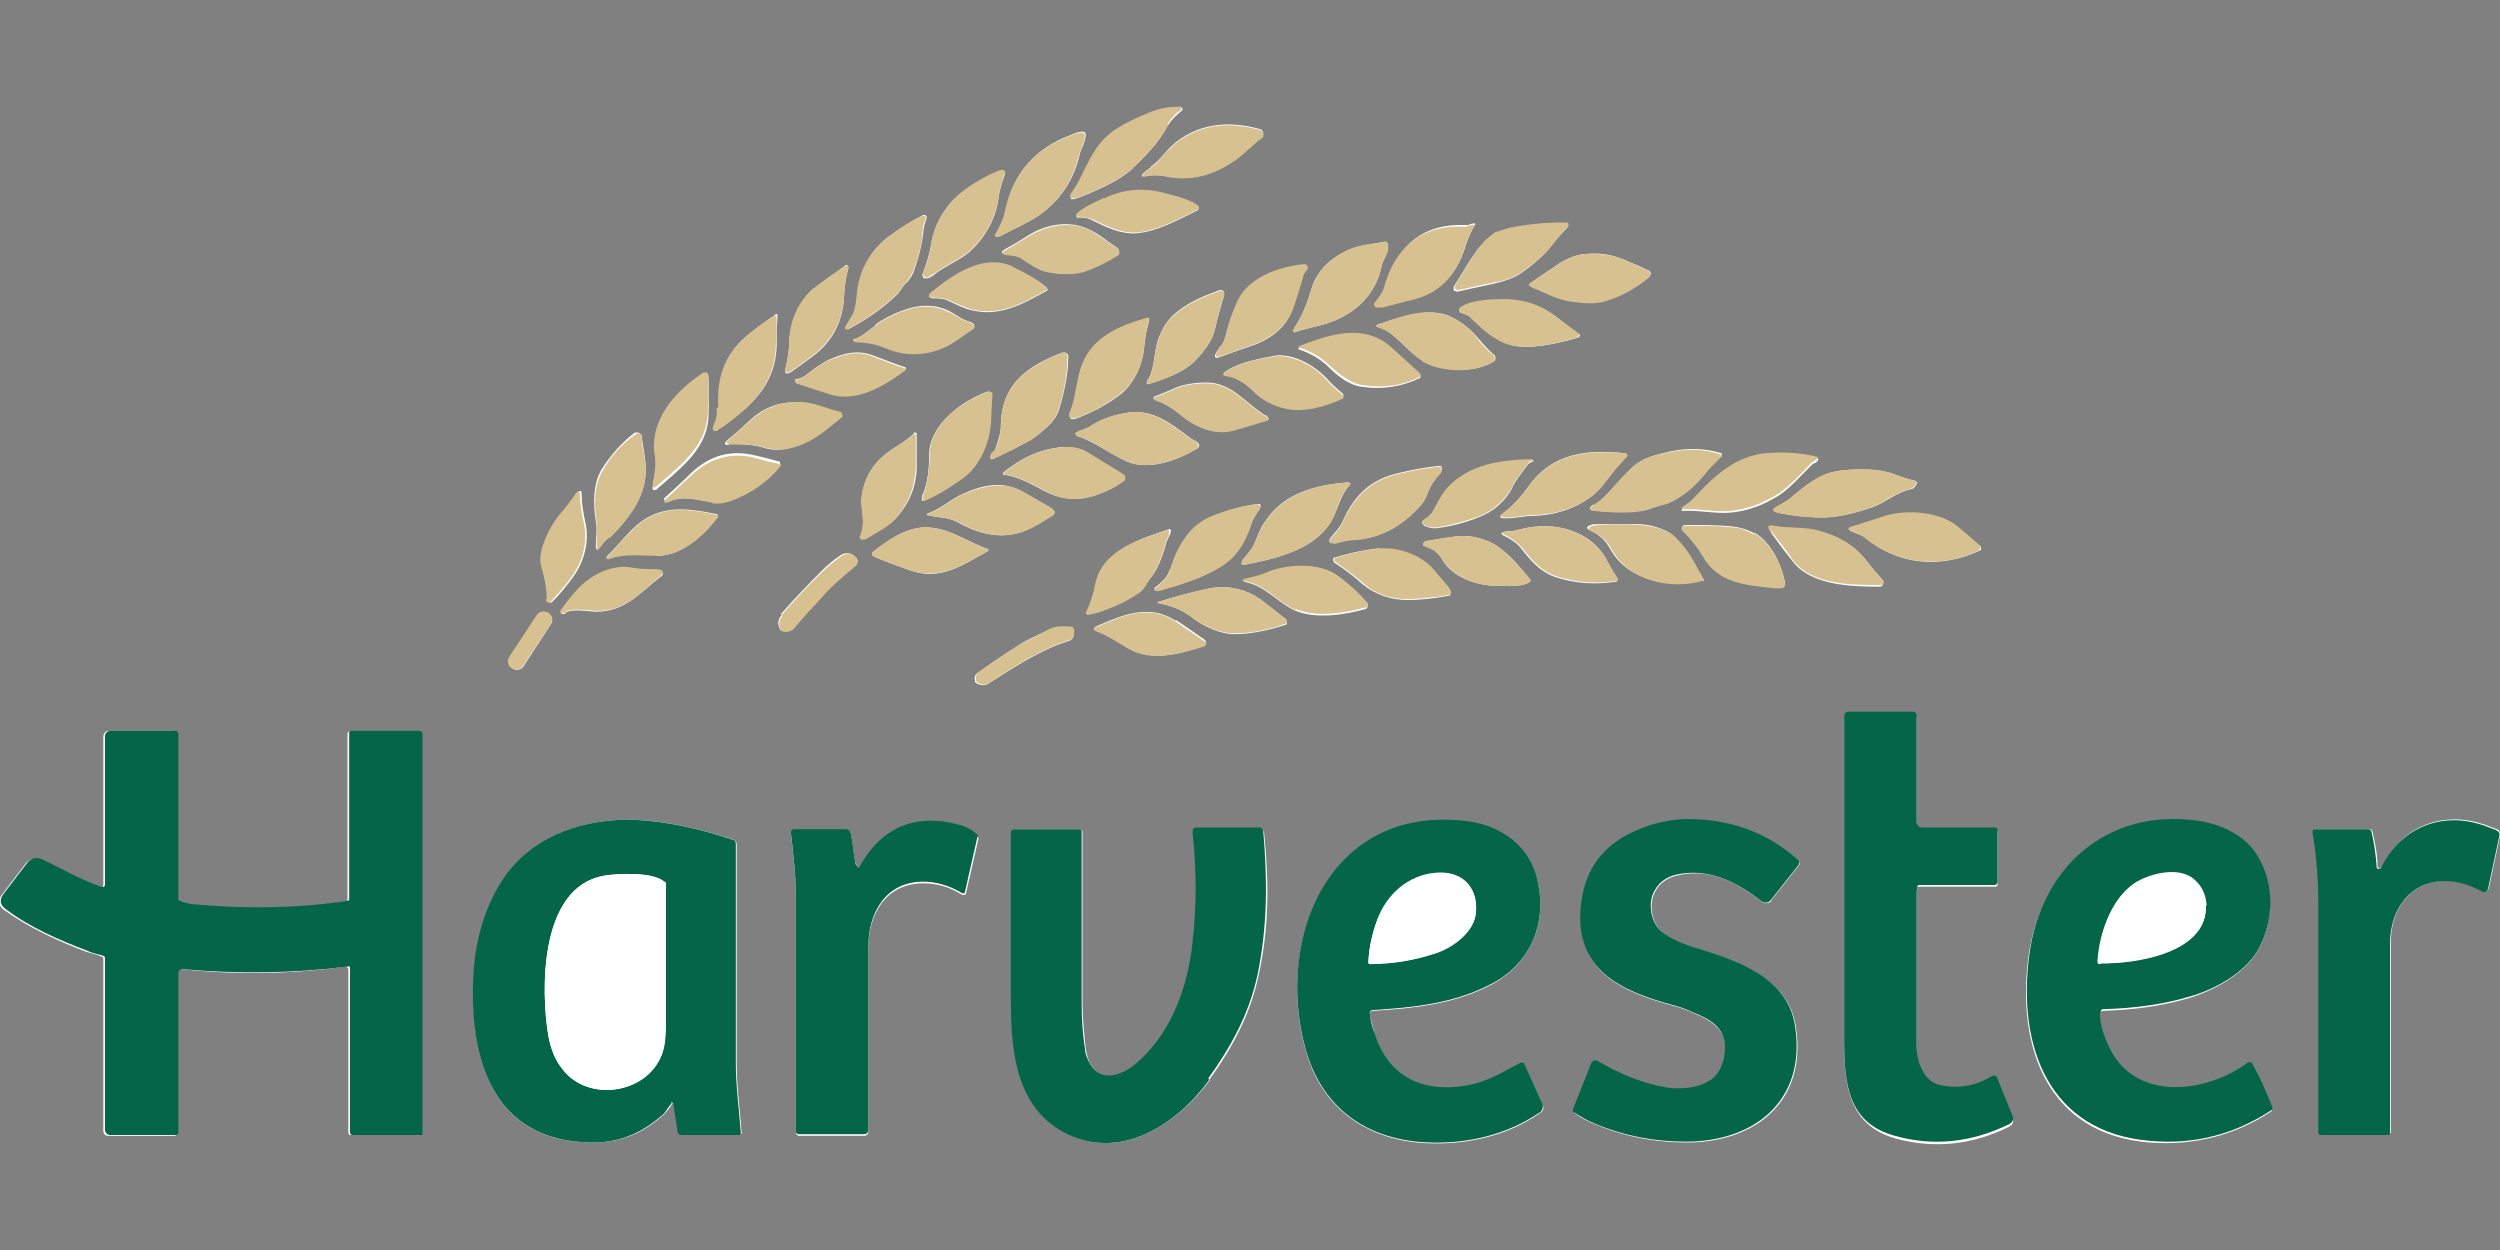 <?xml version="1.0" encoding="UTF-8"?>
<svg id="Layer_1" data-name="Layer 1" xmlns="http://www.w3.org/2000/svg" version="1.1" viewBox="0 0 300 150">
  <rect x="0" y="0" width="300" height="150" fill="#808080" stroke="none"/>
  <defs>
    <style>
      .cls-1 {
        fill: #056547;
      }

      .cls-1, .cls-2, .cls-3 {
        stroke-width: 0px;
      }

      .cls-2 {
        fill: #d7c191;
      }

      .cls-3 {
        fill: #fff;
      }
    </style>
  </defs>
  <path class="cls-3" d="M140.2,15c.4-.7,1-1.2,1.6-1.7,0,0,.1-.1.1-.2,0-.2,0-.2-.2-.2-1.3,0-2.6.2-3.7.7-2.1.9-4.4,1.8-5.8,3.6-.7.8-1.3,1.9-1.9,3.1-.5,1.1-1.1,2.1-1.8,3.2,0,.1,0,.4,0,.4,0,0,0,0,0,0,.1,0,.3,0,.4,0,1.2-.4,2.6-1,4-1.7,1.2-.6,2.1-1.2,2.7-1.7,1.7-1.6,3.5-3.4,4.5-5.4ZM138.1,20.1c-.3.2-.6.4-.9.7-.3.3-.3.4.2.3.8-.1,1.7-.1,2.5,0,2.9.6,5.7,0,8.4-2,1.1-.8,2-1.8,3.1-2.6.1-.1.2-.3.2-.4,0-.3-.1-.5-.4-.6-3.8-1.1-7.7-.7-10.7,2.1-.8.8-1.5,1.8-2.4,2.4ZM119.5,28c0,.1,0,.3.1.3,0,0,0,0,0,0,.2,0,.4,0,.5,0,1.6-.9,3.4-1.6,4.9-2.7,2.3-1.7,3.8-4,4.5-6.8.1-.4.2-.8.4-1.2.2-.4.3-.8.4-1.3,0-.2,0-.4-.3-.5,0,0,0,0-.1,0-.5,0-1,.2-1.4.4-4.3,1.6-6.9,4.6-7.8,9-.2,1.1-.6,1.8-1.1,2.7ZM111.7,29.5c-.2,1.2-.6,2.3-1,3.4,0,.2,0,.5.3.5,0,0,.2,0,.3,0,.3-.1.7-.3,1-.6,1.2-.9,2.5-1.4,3.7-2.3,1.9-1.5,3.5-4.1,3.8-6.6.1-.9.4-1.9.8-3,0-.2,0-.3-.2-.4-.1,0-.2,0-.4,0-1.7.7-3.3,1.6-4.8,2.8-1.8,1.4-3.2,3.8-3.5,6.3ZM132.5,23.8c-.9.4-3,1.4-3.3,2,0,0,0,.2,0,.3,0,0,0,0,0,0,.7,0,1.3,0,2,.4,1.6.8,3.3,1.6,5.1,1.5,2.6-.2,5-1.6,7.3-2.7.2,0,.2-.3.2-.4,0,0,0,0,0-.1-.9-.8-3.2-1.4-4.3-1.6-2.3-.6-4.7-.3-7,.7ZM102.3,37.8c-.2.5-.6.9-.8,1.4,0,.1,0,.2.1.3,0,0,.1,0,.2,0,2.1-1.1,4-2.4,5.8-4.1.5-.5.7-1.1,1.2-1.5.3-.3.6-.7.8-1.2.6-1.6,1-3.2,1.2-4.8,0-.6.2-1.1.4-1.7,0-.2,0-.3-.2-.4,0,0-.2,0-.2,0-1.4.7-2.8,1.6-4.3,2.7-2.1,1.6-3.4,4.2-3.6,6.8,0,.9-.2,1.7-.5,2.4ZM177,27c0,0,0-.2,0-.2,0,0,0,0,0,0-.3,0-.6.1-.8.2-.1,0-.2,0-.4,0-5-.2-8.2,2.5-9.4,7.2-.2.9-.8,1.4-1.2,2-.1.2,0,.4,0,.5,0,0,0,0,.1,0,.2,0,.5,0,.7,0,1.3-.3,2.7-.6,3.9-1,3.3-.9,5.1-3.2,6-6.3.3-.9.7-1.8,1.2-2.6ZM179.5,27.9c-2.3,1.4-3.5,4.2-5,6.4-.1.2-.1.4,0,.6.1,0,.3.1.4.1,1.3-.3,2.7-.6,4.1-.9,1.4-.3,2.6-.7,3.5-1.3,1.3-.9,2.5-1.9,3.5-3.1.6-.8,1.3-1.6,2-2.3.1-.1.1-.3,0-.4,0,0,0,0-.1,0-.2,0-.3,0-.5,0-2.1,0-4.1.2-6.2.6-.8.2-1.4.4-1.8.6ZM122.7,31.1c.9.6,1.9,1.3,3,1.5,1.8.4,3.3.3,4.7-.2,1.3-.5,2.5-1.1,3.6-1.8.2-.2.3-.5.2-.7,0,0,0-.1-.2-.2-1.1-.7-2.2-1.7-3.4-2.2-2.3-1.1-5.1-.6-7.3.8-.9.6-1.8,1.1-2.7,1.6-.5.3-.5.5,0,.6.7.1,1.4.1,2,.5ZM155.6,38.9c0,.2-.2.3-.3.5-.2.4-.1.6.3.4.9-.3,1.7-.5,2.6-.7,3.8-.9,6.8-3.3,7.6-7.2.2-.9,1-1.8.7-2.7,0-.1-.2-.2-.3-.2-1.4.3-2.8.4-4.2.9-1.4.6-2.9,1.6-3.8,3-.4.6-.6,1.1-.7,1.4-.6,2-1.2,3.5-1.9,4.6ZM183.8,34.4c1.6.6,3.1,1.5,4.7,1.7,1.5.2,3.1.4,4.6-.2,1.7-.6,3.3-1.5,4.8-2.7.2-.2.3-.5,0-.7,0,0-.1-.1-.2-.1-.8-.4-1.6-.7-2.5-1.1-1.8-.8-3.3-1-5.1-.8-1.2.1-2.4.7-3.4,1.4-1,.7-2.1,1.4-3.1,2.1,0,0,0,0-.1.1,0,.1,0,.2.3.3,0,0,0,0,0,0ZM125.6,34.5c-1.2-1-2.6-1.7-4-2.4-3.6-1.6-7.1.8-9.8,3-.5.4-.4.6.2.7.6,0,1.2,0,1.8.3.9.4,1.8.9,2.7,1.1,3.4.9,6.2-.7,9.1-2.3.1,0,.2-.2,0-.3,0,0,0,0,0,0ZM146.5,41.5c-.2.2-.3.5-.5.7-.4.7-.2.9.5.6,1.1-.4,2.2-.8,3.4-1.2,2.8-.9,4.6-2.5,5.3-4.8.4-1.2.8-2.5,1.1-3.6,0-.4.3-.6.5-.8.1-.2.1-.4,0-.5,0,0-.2,0-.3,0-3.2.3-6.8,1.6-8.1,4.6-.6,1.3-1,2.6-1.3,3.8-.1.5-.3,1-.6,1.4ZM101.4,31.9c-1.3,1-2.6,1.8-3.7,2.7-1.8,1.6-2.9,4.1-3,6.6,0,.9-.2,1.9-.4,2.9-.2.8,0,.9.7.5.8-.6,1.7-1.2,2.6-1.9,2.4-1.8,3.6-4.3,3.7-7.3,0-1,.2-2.1.5-3.2,0-.2,0-.3-.2-.4,0,0-.2,0-.2,0ZM138.1,44.9c-.1.3-.4.6-.5,1,0,.1,0,.2.2.2,0,0,0,0,0,0,1.9-.6,4.3-1.4,5.7-2.9,1-1.1,1.9-2.2,2.3-3.7.3-1.4.7-2.7,1.1-4.1,0-.2,0-.5-.3-.6,0,0,0,0,0,0-.3,0-.5.1-.7.2-2.3.8-4.1,1.8-5.3,3-.6.6-1.1,1.4-1.5,2.4-.6,1.5-.5,3.1-1,4.4ZM176.5,38.1c1.5,1.4,2.9,2.7,4.8,3.3,2.3.6,5.8-.2,8.1-.9.1,0,.2-.2.2-.3,0,0,0-.1-.1-.1-.8-.6-1.7-1.2-2.4-1.8-2.1-1.7-4.4-2.4-7.1-2.3-1.3,0-3.9.2-4.8,1.1-.1.1-.1.3,0,.4,0,0,0,0,.1,0,.4.2.9.3,1.2.6ZM105,39.1c-.7.5-1.7,1.4-2.5,1.6-.2,0-.2.1,0,.2.1,0,.3.1.5.1,1.4,0,2.5.4,3.8.9,1.9.7,4,.7,6.1-.1,1.5-.5,2.5-1.6,3.9-2.4.1,0,.2-.2.1-.4,0-.1-.1-.2-.3-.3-.7-.2-1.3-.5-1.9-.9-1-.7-2.2-1.1-3.4-1.1-1.9-.1-4.7,1.1-6.3,2.3ZM165.5,39.3c2,.6,3.4,3,5.3,4,2.3,1.3,6.1,1.5,8.4.1.3-.1.3-.5.2-.7,0,0,0-.1-.1-.1-.7-.6-1.4-1.4-2.1-2.2-.9-1.1-2.3-2.1-3.6-2.6-2.6-.8-5.4.2-8.1,1.1-.4.1-.4.3,0,.4ZM86.2,48.9c0,.7-.2,1.4-.4,2.1,0,.2,0,.4,0,.6,0,.1.2.2.3,0,0,0,0,0,0,0,1.1-.8,2.2-1.6,3.4-2.6,2.3-2.1,3.6-4.4,3.7-7.5,0-1.2,0-2.3.1-3.3,0-.1,0-.3,0-.4,0-.1-.2-.2-.3,0,0,0,0,0,0,0-1.2.8-2.4,1.7-3.5,2.6-2.6,2.3-3.4,5-3.2,8.4ZM137.9,38.4c0,0,0-.2-.1-.2,0,0,0,0,0,0-3.5.9-6.8,2.4-8,6-.6,1.8-.7,3.8-1.4,5.5-.1.2,0,.5.2.6.1,0,.2,0,.3,0,2-.7,3.9-1.7,5.6-3,1.6-1.3,2.6-3.5,2.8-5.6.1-1.1.3-2.2.6-3.2ZM155.8,41.9c1.5.5,2.7,1.2,3.8,2.3.9.9,2.3,2,3.7,2.2,2.6.4,4.9,0,7-1,.2,0,.2-.3.1-.4,0,0,0,0,0,0-1.1-1-2.2-2-3.3-3-3.3-3.1-7.5-1.7-11.1-.3,0,0-.1,0-.2.2,0,0,0,.1,0,.2ZM119.2,54.2c-.1.1-.2.2-.2.2-.2.6,0,.8.5.5,1.3-.6,2.5-1.2,3.6-1.8.9-.5,1.9-1.2,2.9-2.2.5-.5.9-1.1,1.1-1.8.7-2.3,1.1-4.4,1.1-6.4,0-.2-.2-.4-.5-.4,0,0-.1,0-.2,0-4.2,1.6-7.4,3.8-7.4,8.9,0,.7-.3,1.6-.7,2.8,0,.1-.1.2-.2.3ZM95.4,45.6c0,0,0,0,0,.1,0,0,0,0,0,0,0,.2.2.3.4.3,1.2.4,2.5.8,3.7,1.2,3.2,1.1,6.7-1,9.2-2.9,0,0,0-.2,0-.2,0,0,0,0,0,0-1.2-.4-2.5-.9-3.8-1.4-2-.8-3.7-.3-5.5.5-1,.5-1.9,1.2-2.8,1.9-.3.2-.7.4-1.1.4ZM146.8,45c1.5.2,2.4.8,3.7,2,1,.9,2.2,1.5,3.6,1.9,2.1.5,4.9-.3,6.9-1.1.2,0,.2-.3.2-.4,0,0,0,0,0-.1-.7-.6-1.4-1.2-2-1.9-1.4-1.5-4.1-3.1-6.3-2.7-2.1.4-4.3.8-6,2,0,0,0,.1,0,.2,0,0,0,0,.1,0ZM78.6,54.8c.3,1.3-.1,2.4-.3,3.7,0,.1,0,.3.2.3,0,0,.1,0,.2,0,2.6-2.3,6-4.7,6.3-8.5.1-1.9.1-3.6,0-5.2,0-.2-.2-.3-.4-.3,0,0-.1,0-.1,0-3.4,2.3-6.6,5.9-5.8,10.1ZM151.9,49.9c-2.3-1.4-4.1-4-7.1-4-1.3,0-2.9.2-4.1.8-.7.3-1.4.6-2.2.9,0,0-.1.1-.1.2,0,0,0,0,.1.1,1.1.4,2.1,1,3,1.7,1.8,1.5,4.2,2.7,6.5,2,1.4-.4,2.7-.8,4-1.2.3,0,.3-.2.1-.4,0,0-.1-.1-.2-.2ZM110.7,59.6c-.2.5-.1.6.4.4,1.6-.8,3.1-1.7,4.5-2.7,1.3-1,2.2-2.5,2.7-4,.7-1.9.5-3.9.7-5.9,0-.2-.1-.4-.3-.4,0,0-.1,0-.2,0-3.1,1.1-6.8,3.9-7,7.3,0,1.7-.1,3.7-.9,5.3ZM87.5,53.3c1.5,0,2.9,0,4.4.5.7.2,1.4.2,2.2.1,2.8-.5,4.6-2.1,6.7-3.8.2-.1.2-.4,0-.5,0,0-.1-.1-.2-.1-1.3-.3-2.5-.9-4-1.1-2.6-.4-4.8.3-6.8,2.2-.8.8-1.7,1.5-2.6,2.3-.3.3-.3.5.2.5ZM129.2,52.3c2.2.7,4,2.2,6.1,3.1,2.6,1.1,6.1-.2,8.4-1.6.2-.1.3-.4.1-.6,0,0,0,0,0,0-.2-.3-.7-.4-.9-.6-2.5-1.8-4.6-3.7-8-3-1.6.3-3,.8-4.1,1.6-.5.3-1.1.4-1.6.7-.1,0-.1.2,0,.3,0,0,0,0,.1.1ZM71.9,65.8c.4-.5.6-.9,1.2-1.3.3-.3.7-.6,1.1-1.1,1.8-2,3.2-4.1,3.3-6.9,0-1.4-.3-2.7-.5-4.1,0-.3-.3-.5-.5-.5,0,0-.2,0-.3,0-1.6,1.2-2.9,2.7-4,4.4-1.1,1.9-1,4.2-.7,6.3.2,1,0,1.9,0,3,0,.4,0,.4.3,0ZM109.6,52.1c-1.4,1.3-3.1,1.9-4.3,3.3-1.2,1.3-1.8,2.9-1.9,4.7,0,0,0,.7.2,1.9,0,.7,0,1.5-.3,2.2,0,.2,0,.3.1.4.2.1.4.1.6,0,1.1-.8,2.5-1.4,3.4-2.3,1.8-1.9,2.7-4.2,2.6-6.8,0-1.2,0-2.3,0-3.4,0-.1,0-.2-.2-.2,0,0-.1,0-.1,0ZM120.7,57c1.4.2,3.1,1.1,4.4,1.8,2.2,1.2,4.3,1.4,6.7.5,1.1-.4,2.2-1,3-1.6.2-.2.3-.5,0-.7,0,0,0,0-.1-.1-1.3-.8-2.7-1.6-3.9-2.4-1.1-.7-2.4-1-3.8-.8-2.4.3-4.5,1.3-6.6,3,0,0,0,.2,0,.3,0,0,0,0,.1,0ZM191.2,60.6c-.1,0-.2.1-.3.2-.2.2-.1.3.2.4,1.8.2,3.7.3,5.5.1,1.1,0,2-.6,3-.8,1.9-.5,3.9-2.3,5-3.7.6-.8,1.3-1.4,2-2.1,0,0,0-.3,0-.3,0,0,0,0,0,0-1.9-.6-4-.7-6.3-.2-1.7.4-3.4.8-4.6,2.1-.9.9-1.8,1.9-2.7,2.9-.5.5-1,1-1.6,1.3ZM195.1,54.4c-4.6-.5-8.8-.1-11.7,4-1,1.4-2,2.4-2.9,3.1-.7.5-.6.7.2.7,1.2,0,2.2-.3,3.4-.3,3.2-.1,6.6-1.4,8.5-4,.8-1.1,1.7-2.2,2.6-3.1,0,0,0-.2,0-.3,0,0,0,0-.1,0ZM201.8,61.2c0,0,.1.1.2.1,1.9-.1,4,.4,5.8.2,2-.2,3.8-.9,5.6-2,1.4-.9,2.8-2.5,4-3.7,0,0,.2-.2.3-.2.2,0,.3-.2.4-.3.2-.2.1-.3,0-.3-2-.5-4.1-.7-6.3-.4-3.4.4-5.9,2.6-8.2,5.1-.5.5-1.1,1-1.7,1.4-.1,0-.2.2,0,.3ZM80.1,60.2c1.9-.8,3.4-.2,5.3,0,.7.1,1.3,0,2-.2,2.5-.9,4.5-2.3,6.2-4.3,0,0,0-.2,0-.3,0,0,0,0,0,0-.9-.2-1.8-.5-2.8-.7-3-.8-5.6-.1-7.9,2.1-.9.9-2,1.9-3.2,3,0,0,0,.2,0,.2,0,0,0,0,0,0,.1,0,.3,0,.4,0ZM181.5,58.4c.5-.9,1.2-1.8,1.8-2.6.1-.2.4-.3.6-.4.1,0,.2-.1,0-.2,0,0-.1,0-.2,0-3.7.1-7.3.6-9.9,3.3-.8.8-1.3,2-1.9,3-.3.5-.7.7-1.1,1-.2.1-.2.3,0,.5,0,0,0,0,.1.1.5.2.9.3,1.4.3,1.6-.2,3.3-.6,5.1-1.3,1.8-.7,3.2-1.9,4.1-3.6ZM160.1,65.2c.9-.3,1.9-.4,2.8-.5,2.9-.2,5.3-1.6,7.3-3.8.5-.5.9-1.1,1.1-1.7.3-.9.9-1.7,1.5-2.4.2-.2.3-.5.2-.8,0,0-.1-.1-.2-.1-2.1.2-3.9.6-5.5,1-3.2.9-4.9,2.8-6.2,5.7-.4.8-.9,1.3-1.5,2-.1.2-.1.4,0,.5,0,0,0,0,0,0,.1,0,.2,0,.3,0ZM226.6,56.7c-1.5-.5-5.5-.5-7.2.1-1.2.4-2.6,1.3-4.3,2.8-.5.4-1,.7-1.5,1-1,.5-.9.8.1,1,1.5.3,3,.4,4.6.5,2.3,0,4.2-.5,6.3-1.2,1.7-.6,2.9-1.8,4.7-2.2.2,0,.3-.1.5-.3.3-.4.3-.6,0-.7-.9-.2-2-.6-3.1-1ZM149.1,67.2c0,.1-.1.2-.1.4,0,.1.1.2.2.2,0,0,0,0,0,0,4-.8,9.4-1.9,11.1-6.4.4-1,.8-2.2,1.5-3,.4-.4.3-.5-.2-.5-3.9.3-7.7,1.4-9.8,4.7-.6.8-.9,1.8-1.3,2.7-.3.7-.9,1.3-1.4,1.9ZM126.3,61.1c-1.3-.8-2.6-1.5-3.8-2.2-2.2-1.2-4.6-.7-6.8.3-1.5.6-2.5,1.7-4.1,2.3-.5.2-.5.3,0,.4,1.2.2,2.3.2,3.4.8,3,1.7,6.1,2.2,9.2.4.7-.4,1.4-.8,2-1.2.4-.3.4-.5,0-.8ZM65,67.8c.3,1.3.7,2.8.7,4.1,0,.2.1.4.3.4,0,0,.2,0,.2,0,1-1,1.8-2,2.6-3.1,1.3-1.8,2-4.3,1.4-6.7-.2-1-.4-2-.4-3.2,0-.5-.2-.5-.5-.1-.6.9-1.3,1.7-2,2.6-1.1,1.3-2.6,4.3-2.2,6ZM140.4,68.3c-.3,1-1,1.6-1.8,2.2-.1,0-.1.2,0,.3.2.1.4.2.6,0,2.4-.7,4.9-1.4,7-2.7,1.9-1.2,3.2-3,3.9-5.1.2-.7.6-1.3,1.1-2,.1-.2.1-.4,0-.5,0,0-.2,0-.3,0-1.7.2-3.5.7-5.3,1.4-2.8,1.1-4.2,3.6-5.1,6.4ZM78.8,66.7c3,0,5.6-2.4,7.3-4.6,0-.1,0-.3,0-.4,0,0,0,0-.1,0-3.8-.8-7.2-1.2-10.2,1.9-1,1-1.9,2.1-3,3.2,0,0,0,.1,0,.2,0,0,.2.1.3,0,1.8-.7,3.8-.4,5.7-.4ZM222.1,63.7c.5.3,1.2.4,1.7.8,4.1,3.4,9.1,3.7,13.7,1.6.2,0,.3-.3.2-.5,0,0,0,0-.1-.1-1-.8-1.9-1.6-2.7-2.3-2.1-1.7-5.9-2-8.6-1.2-1.4.4-2.8.8-4.1,1.3-.4.1-.4.3,0,.5ZM204.3,69.7c.1,0,.1-.1,0-.2-1.1-1.8-1.7-3.4-3.4-5.1-.5-.5-1.1-.8-2-1.1-.9-.3-1.7-.4-2.4-.4-1.2,0-2.8,0-4.9,0-.2,0-.5,0-.7.1-.6.2-.6.4,0,.7,1.1.5,1.8,1.2,2.4,2.3,2.1,3.7,7.1,4.6,10.8,3.6ZM210.5,64c-.9-.5-1.7-.7-2.4-.8-1.7-.2-3.7-.2-5.9-.2-.2,0-.4.2-.4.4,0,0,0,.2.1.2,1,1,1.8,2,2.4,3,1.9,3.4,5.3,3.6,8.7,3.9.3,0,.5,0,.8,0,.3,0,.4-.3.4-.6-.4-2.1-1.7-4.9-3.7-6ZM212.5,63.9c.8,1.1,1.6,2.2,2.5,3.3,2.2,3.1,7.2,3.2,10.6,3.2.2,0,.4-.2.4-.4,0,0,0-.2,0-.3-.8-.9-1.5-1.7-2.1-2.5-1.5-1.9-3.5-2.9-5.8-3.5-1.7-.4-3.4-.2-5-.5-.9-.2-1,0-.5.8ZM180.2,63.9c0,0,0,.1,0,.2,0,0,0,0,0,0,0,0,.2.2.3.2.8.4,1.6.9,2.1,1.6,1.2,1.5,2.3,2.8,4.2,3.4,2.2.7,4.6.9,7.1.5.1,0,.2-.1.2-.3,0,0,0,0,0-.1-.5-.7-.9-1.4-1.3-2.2-1-1.9-2.7-3.1-4.8-3.7-2.2-.6-4.1-.4-6.3.2-.5.1-1,0-1.5.2ZM104.9,66.8c1.4.6,2.8,1.1,4.2,1.6,3.7,1.4,6.4-.6,9.5-2.3,0,0,0-.1,0-.2,0,0,0,0,0,0-2.4-.8-4.4-2.4-7.1-2.6-2.4-.2-4.8,1.4-6.7,2.9-.2.1-.2.4,0,.5,0,0,0,0,.1.1ZM140.4,64.1c0-.1.1-.2.1-.4,0-.1,0-.2-.2-.2,0,0,0,0,0,0-3.5,1.2-7.8,2.4-8.7,6.6-.2,1.2-.6,2.3-1.1,3.3,0,.1,0,.3.1.3,0,0,0,0,.1,0,.4,0,.8-.2,1.2-.3,1.8-.6,3.4-1.4,4.8-2.3.7-.5.9-1.3,1.5-1.9.9-1.2,1.4-2.8,1.8-4.2.1-.3.3-.6.5-1ZM170.9,65.5c1,.4,1.5.5,2.2,1.7,1.3,2.2,4.3,3.1,6.6,3.1,1.1,0,2.9.2,3.9-.5.1,0,.1-.2,0-.3,0,0,0,0,0,0-1.1-1.3-2.3-2.8-3.7-3.8-1.5-1.1-3.7-1.6-5.4-1.3-1,.2-2.1.3-3.2.5-.2,0-.4.1-.5.3,0,0,0,.2,0,.3,0,0,0,0,0,0ZM165.5,65.8c-1.9.2-3.7.6-5.3,1.1-.2,0-.3.2-.2.4,0,0,0,.1.1.2,1.2.8,2.3,1.6,3.4,2.6,1.6,1.3,3.5,1.9,5.4,1.9,1.6,0,3.3-.2,4.9-.5.2,0,.3-.2.3-.4,0,0,0,0,0,0-.4-.8-1.4-1.8-2-2.5-1.2-1.6-3.7-2.5-5.5-2.6-.4,0-.7,0-1.1,0ZM93.8,73.8c-.5.6-.5,1.1-.2,1.7,0,.1.2.2.3.2.5.1,1,0,1.3-.4,1.1-1.2,2.2-2.5,3.4-3.8,1.2-1.4,2.7-2.5,4-3.7.4-.3.4-.7,0-1,0,0-.1-.1-.2-.2-.5-.3-1-.3-1.5,0-.9.6-1.7,1.3-2.4,2-1.7,1.7-3.3,3.4-4.8,5.1ZM149.6,69.9c2.2.4,3.8,2.5,5.9,3.4,2.4,1,5.8.5,8.3-.2.2,0,.4-.3.3-.5,0,0,0-.1,0-.2-1.1-1.3-2.3-2.3-3.6-3.3-2.4-1.7-6.3-1.3-8.7-.2-.7.3-1.4.4-2.1.6-.6.2-.6.3,0,.4ZM67.9,73.5c.8-.5,2.7-.1,3.7-.1,3.5,0,5.3-2.4,7.8-4.3.2-.1.2-.4,0-.5,0,0,0,0-.1-.1-.1,0-.3-.1-.5-.1-1,0-1.9,0-3-.2-2.3-.4-4.7.8-6.2,2.3-.8.8-1.6,1.8-2.3,2.8,0,.1,0,.2,0,.3h0c.2.1.4.1.6,0ZM139.1,72.4c1.6.3,2.8.8,4.1,1.8,1.3,1,3.3,1.9,4.9,1.9,1.9,0,3.9-.4,6.1-1.1.2,0,.3-.3.2-.5,0,0,0-.1-.1-.2-1.2-.9-2.6-2.1-3.7-2.8-1.8-1-3.8-1.3-5.9-.8-1.8.4-3.7.9-5.6,1.5-.3,0-.2.1,0,.2ZM66.1,74.9c.3-.4.2-1-.3-1.3h0c-.4-.3-1-.2-1.3.2l-3.3,5.1c-.3.4-.2,1,.3,1.3h0c.4.3,1,.2,1.3-.2l3.3-5.1ZM141.1,74.5c-3.2-2.1-6.4-.7-9.4.6-.5.2-.5.4,0,.6,1.7.6,2.9,1.7,4.5,2.4,2.6,1.2,5.6.3,8.3-.6.2,0,.3-.3.2-.5,0,0,0-.1-.1-.2-1.3-.9-2.4-1.7-3.5-2.4ZM118.8,81.9c3-1.9,6.2-4,9.5-5,.6-.2.6-.8.5-1.3,0-.2-.2-.3-.4-.3-1,0-1.9,0-2.8.4-1.2.6-2.5,1.1-3.6,1.9-1.6,1-3.1,2-4.6,3.1-.4.2-.5.6-.4,1,0,.1,0,.2.2.3.5.3,1,.3,1.5,0ZM230.1,106.5c0,0,.1-.1.3-.1h9c.1,0,.3,0,.3-.2v-6.3c0-.2,0-.3-.3-.3,0,0,0,0,0,0h-8.8c-.3,0-.6-.3-.6-.6h0s0-12.9,0-12.9c0-.2-.2-.4-.4-.4h-7.7c-.4,0-.6.2-.6.6,0,13,0,25.9,0,38.9,0,5.1.6,9.8,6.1,11.4,4.7,1.3,9.3.8,13.7-1.4.4-.2.6-.6.4-1l-1.9-4.7c0-.2-.3-.3-.5-.2,0,0,0,0,0,0-2,1.2-4.2,1.5-6.3,1.1-2-.4-2.8-2.9-2.8-4.7,0-6.2,0-12.3,0-18.5,0-.2,0-.4.1-.5ZM41.8,116.2c0,6.4,0,12.1,0,17.3,0,.8,0,1.6,0,2.4,0,.2.1.3.3.3h8.3c0,0,.1,0,.1,0,0-.5,0-1,0-1.4,0-11.6,0-23.6,0-35.8,0-3.6,0-7.2,0-10.8,0-.2-.2-.4-.4-.4h-8.1c-.2,0-.3.1-.3.3v19.9c0,.1-.1.2-.2.2-6.1.9-12.3,1-18.6.4-.5,0-1-.2-1.5-.4-.1,0-.2-.1-.2-.2,0-5.6,0-12,0-19.3,0-.2,0-.4,0-.6,0-.3-.2-.4-.5-.4h-7.7c-.3,0-.6.3-.6.7h0s0,17.7,0,17.7c0,.4-.2.5-.5.4-2.6-.9-4.7-2.2-7.1-3.3-.6-.3-1.3-.1-1.7.4l-2.9,3.8c-.5.7-.4,1.3.3,1.8,2.9,2.1,6.4,3.7,9.8,5,.6.2,1.3.3,1.9.6.1,0,.2.1.2.3v20.6c0,.3.2.6.6.6h7.9c.2,0,.3-.1.3-.3,0-.6,0-1.3,0-1.9,0-5.8,0-11.6,0-17.3,0-.3.2-.5.5-.5,0,0,0,0,0,0,6.7.7,13.3.6,19.7-.3.2,0,.3,0,.3.2ZM80.6,132.4c0,0,.2,0,.3,0,0,0,0,0,0,.1l.5,3.2c0,.3.3.4.5.4h6.9c.1,0,.2,0,.2-.1-.2-2.8-.6-5.6-.6-8.4,0-8.7,0-17.4,0-26.3,0-.2-.1-.4-.3-.5-4.2-1.4-8-2.2-11.5-2.4-6.2-.3-12.2,1.7-15.8,6.6-2.5,3.4-3.7,7.8-3.9,12.1-.6,10,2.2,20.1,14.4,20,3.3,0,6-1.2,8.4-3.4.4-.4.7-.8,1-1.3ZM102.9,104.1c-.1-.2-.2-.5-.3-.7-.2-1.2-.3-2.3-.5-3.3,0-.3-.3-.5-.6-.5h-6.2c-.2,0-.4.2-.4.4,0,0,0,0,0,0,.3,2.6.6,5.1.6,7.7,0,8.9,0,18.3,0,28.2,0,.2.2.4.4.4,0,0,0,0,0,0h7.8c.3,0,.5-.2.5-.5,0-7.2,0-14.5,0-22,0-4.1,2.1-7.8,6.6-7.8,1.6,0,3.1.4,4.7,1.4.1,0,.3,0,.4-.1,0,0,0,0,0,0l1.5-6.6c0-.1,0-.3-.1-.3-.6-.5-1.3-.9-2-1.1-5.4-1.4-9.5.3-12.1,5.1,0,0-.1.1-.2,0,0,0,0,0,0,0ZM164.4,121.8c0-.3,0-.5.4-.5,4.9-.3,9.7-.8,14.1-3.1,4.7-2.5,6.8-7.3,5.6-12.4-1-4.3-4.6-6.8-8.8-7.2-16.1-1.7-22.8,14.1-19,27.5,1.8,6.5,6.7,10.3,13.3,11,5.2.5,10.7-.6,14.9-3.6.3-.2.4-.6.2-.9l-2.2-4.9c0-.1-.2-.2-.4-.1,0,0,0,0,0,0-2.3,1.2-4.2,2.4-6.8,2.8-5,.8-9.1-1.1-10.7-6.2-.2-.8-.4-1.5-.6-2.3ZM212.5,108.1l3.4-4.3c.1-.1,0-.3,0-.5-3.6-3.1-7.9-4.8-12.7-4.9-2.8,0-5.4.6-7.9,1.9-3.2,1.8-5.1,4.6-5.5,8.5-.8,7.8,4.8,10.2,11,11.9.8.2,1.7.5,2.5.9,1.9.8,3.7,1.8,3.8,4.2,0,.9-.2,1.8-.6,2.6-1.1,2.1-4.3,2.5-6.4,2.2-3-.5-5.7-1.5-8.1-3.1-.5-.3-.8-.2-1,.3l-2.1,5.3c0,.2,0,.4.1.5.8.6,1.6,1,2.4,1.3,3.5,1.5,7.2,2.2,11,2.2,8.3,0,14.5-5,13.1-13.9-.9-6.1-7.5-8-12.4-9.5-1.3-.4-2.6-1-3.6-1.8-1.2-1-1.6-3-1.1-4.4.5-1.4,1.6-2.2,3.1-2.5,3.8-.8,7,.9,9.9,3.2.4.3.9.2,1.2-.1ZM252.3,121.3c3.8-.1,7.2-.6,10.3-1.5,3-.9,6.5-2.8,8.2-5.5,2.1-3.5,2.1-8,0-11.4-1.5-2.4-4.3-3.8-7.1-4.2-11-1.6-18.9,5.7-20.3,16.2-1.4,10.8,2.3,21.2,14.5,22.2,5.3.4,10.2-.8,14.6-3.7.1,0,.2-.2.1-.3-.7-1.8-1.5-3.5-2.5-5.4,0-.2-.3-.2-.5-.1,0,0,0,0,0,0-5,3.8-13.8,4.9-16.8-2.3-.5-1.3-.8-2.5-.9-3.6,0-.2,0-.3.3-.3ZM285.5,104.2c-.1,0-.2-.2-.2-.3,0-1.4-.3-2.8-.6-4.1,0-.2-.2-.3-.4-.3h-6.4c-.2,0-.3.1-.3.3,0,0,0,0,0,0,.5,3,.7,5.7.7,8.9,0,8.3,0,16.5,0,24.7,0,.7,0,1.5,0,2.4,0,.2.1.3.3.3h8c.2,0,.3-.1.3-.3,0-7.3,0-14.9,0-22.7,0-6.2,5.2-9.2,10.9-6.3.5.3.8.1.9-.4l1.3-6.1c0-.4,0-.7-.4-.8-.8-.3-1.5-.6-2.3-.8-4.9-1.3-9.4.9-11.5,5.4,0,0-.1.1-.2,0,0,0,0,0,0,0ZM145.1,129.6c2.8-3.9,4.9-7.8,5.9-12.4,1.3-5.8,1.3-11.2.7-17.2,0-.3-.2-.5-.5-.5h-7.6c-.2,0-.5.2-.4.4,0,0,0,0,0,0,.5,4.6.5,9,0,13.3-.7,5.6-2.7,11.1-7,14.7-1.5,1.2-3.9,2.1-5.2,0-.4-.6-.6-1.3-.7-2-.2-1.7-.4-3.7-.4-5.7,0-6.6,0-13.4,0-20.4,0-.1-.1-.3-.3-.3,0,0,0,0,0,0h-7.8c-.2,0-.4.2-.4.4h0c0,6.4,0,12.9,0,19.6,0,6,.3,13.1,6.2,16.3,6.6,3.7,13.5-.7,17.6-6.2Z"/>
  <path class="cls-2" d="M140.2,15c-1.1,2-2.8,3.8-4.5,5.4-.6.5-1.5,1.1-2.7,1.7-1.4.7-2.7,1.3-4,1.7-.2,0-.3,0-.4,0-.2,0-.2-.3-.2-.4,0,0,0,0,0,0,.7-1,1.3-2.1,1.8-3.2.6-1.2,1.2-2.3,1.9-3.1,1.5-1.8,3.7-2.7,5.8-3.6,1.2-.5,2.4-.7,3.7-.7.1,0,.2,0,.2.2,0,0,0,.2-.1.2-.7.5-1.2,1-1.6,1.7Z"/>
  <path class="cls-2" d="M138.1,20.1c.9-.6,1.6-1.7,2.4-2.4,3-2.8,6.9-3.2,10.7-2.1.2,0,.4.3.4.6,0,.2,0,.3-.2.4-1.1.8-2,1.8-3.1,2.6-2.7,1.9-5.5,2.6-8.4,2-.8-.2-1.7-.2-2.5,0-.4,0-.5,0-.2-.3.3-.3.5-.5.9-.7Z"/>
  <path class="cls-2" d="M119.5,28c.5-.9.9-1.7,1.1-2.7.9-4.4,3.5-7.4,7.8-9,.4-.2.9-.4,1.4-.4.2,0,.4.1.4.4,0,0,0,0,0,.1-.1.5-.2.9-.4,1.3-.1.4-.3.8-.4,1.2-.7,2.8-2.2,5.1-4.5,6.8-1.5,1.1-3.2,1.7-4.9,2.7-.2,0-.3.1-.5,0-.1,0-.2-.2-.1-.3,0,0,0,0,0,0Z"/>
  <path class="cls-2" d="M110.7,32.9c.4-1.1.9-2.2,1-3.4.3-2.4,1.7-4.8,3.5-6.3,1.5-1.2,3.1-2.1,4.8-2.8.1,0,.2,0,.4,0,.2.1.3.3.2.4-.4,1.1-.7,2.2-.8,3-.3,2.5-1.9,5.1-3.8,6.6-1.2.9-2.5,1.4-3.7,2.3-.3.2-.7.4-1,.6-.2,0-.4,0-.5-.2,0,0,0-.2,0-.3Z"/>
  <path class="cls-2" d="M132.5,23.8c2.3-1.1,4.6-1.3,7-.7,1.1.3,3.4.8,4.3,1.6.1.1.1.3,0,.5,0,0,0,0-.1,0-2.4,1.1-4.8,2.5-7.3,2.7-1.8.1-3.5-.7-5.1-1.5-.6-.3-1.3-.3-2-.4-.1,0-.2,0-.2-.2,0,0,0,0,0,0,.4-.7,2.4-1.6,3.3-2Z"/>
  <path class="cls-2" d="M102.3,37.8c.3-.7.4-1.5.5-2.4.2-2.6,1.4-5.1,3.6-6.8,1.5-1.2,2.9-2.1,4.3-2.7.1,0,.3,0,.4.1,0,0,0,.2,0,.2-.2.5-.4,1.1-.4,1.7-.1,1.6-.5,3.1-1.2,4.8-.2.4-.4.8-.8,1.2-.5.5-.7,1.1-1.2,1.5-1.7,1.6-3.7,3-5.8,4.1-.1,0-.2,0-.3,0,0,0,0-.1,0-.2.2-.5.6-.9.8-1.4Z"/>
  <path class="cls-2" d="M177,27c-.5.8-.9,1.7-1.2,2.6-.9,3.1-2.7,5.4-6,6.3-1.3.3-2.6.7-3.9,1-.2,0-.5,0-.7,0-.2,0-.3-.2-.3-.4,0,0,0,0,0-.1.5-.7,1-1.2,1.2-2,1.3-4.7,4.5-7.4,9.4-7.2.1,0,.3,0,.4,0,.3-.1.5-.2.8-.2,0,0,.2,0,.2.1,0,0,0,0,0,0Z"/>
  <path class="cls-2" d="M179.5,27.9c.4-.2,1-.4,1.8-.6,2-.4,4.1-.6,6.2-.6.2,0,.3,0,.5,0,.2,0,.3.2.2.4,0,0,0,0,0,.1-.7.7-1.4,1.5-2,2.3-1,1.3-2.3,2.2-3.5,3.1-.9.6-2,1.1-3.5,1.3-1.4.3-2.8.6-4.1.9-.1,0-.3,0-.4-.1-.2-.2-.2-.4,0-.6,1.5-2.3,2.7-5,5-6.4Z"/>
  <path class="cls-2" d="M122.7,31.1c-.6-.4-1.3-.4-2-.5-.6-.1-.6-.3,0-.6.9-.5,1.8-1.1,2.7-1.6,2.2-1.4,5.1-1.9,7.3-.8,1.2.6,2.2,1.5,3.4,2.2.2.2.3.5.2.7,0,0,0,.1-.2.2-1.1.7-2.3,1.3-3.6,1.8-1.3.5-2.9.5-4.7.2-1.1-.2-2-.9-3-1.5Z"/>
  <path class="cls-2" d="M155.6,38.9c.7-1.1,1.3-2.6,1.9-4.6.1-.3.4-.8.7-1.4.9-1.4,2.3-2.3,3.8-3,1.3-.6,2.8-.6,4.2-.9.1,0,.2,0,.3.2.4,1-.5,1.8-.7,2.7-.8,3.9-3.8,6.3-7.6,7.2-.9.2-1.7.4-2.6.7-.5.2-.6,0-.3-.4,0-.2.2-.3.3-.5Z"/>
  <path class="cls-2" d="M183.8,34.4s0,0,0,0c-.2,0-.3-.2-.3-.3,0,0,0-.1.1-.1,1.1-.7,2.1-1.4,3.1-2.1,1-.7,2.2-1.3,3.4-1.4,1.8-.1,3.3,0,5.1.8.8.4,1.7.8,2.5,1.1.3.1.4.4.3.7,0,0,0,.1-.1.2-1.5,1.2-3,2.1-4.8,2.7-1.5.6-3.1.4-4.6.2-1.6-.2-3.1-1.1-4.7-1.7Z"/>
  <path class="cls-2" d="M121.6,32.1c1.4.6,2.8,1.4,4,2.4.1,0,.1.2,0,.3,0,0,0,0,0,0-2.9,1.6-5.7,3.2-9.1,2.3-.9-.3-1.8-.7-2.7-1.1-.6-.3-1.2-.2-1.8-.3-.6,0-.7-.3-.2-.7,2.8-2.2,6.2-4.6,9.8-3Z"/>
  <path class="cls-2" d="M146.5,41.5c.3-.4.5-.9.6-1.4.3-1.3.8-2.6,1.3-3.8,1.3-3,5-4.3,8.1-4.6.2,0,.4.1.4.3,0,0,0,.2,0,.3-.2.3-.4.5-.5.8-.3,1.2-.7,2.4-1.1,3.6-.8,2.3-2.6,3.9-5.3,4.8-1.1.4-2.3.8-3.4,1.2-.7.3-.9,0-.5-.6.1-.2.3-.5.5-.7Z"/>
  <path class="cls-2" d="M97.7,34.6c1.1-.9,2.4-1.8,3.7-2.7.1,0,.3,0,.4,0,0,0,0,.2,0,.2-.3,1.1-.4,2.2-.5,3.2-.1,3-1.3,5.4-3.7,7.3-.9.7-1.8,1.3-2.6,1.9-.6.4-.9.3-.7-.5.2-1,.4-1.9.4-2.9,0-2.5,1.1-5,3-6.6Z"/>
  <path class="cls-2" d="M138.1,44.9c.5-1.4.4-3,1-4.4.4-1.1.9-1.9,1.5-2.4,1.2-1.2,3-2.2,5.3-3,.2,0,.5-.3.7-.2.2,0,.4.3.3.5,0,0,0,0,0,0-.4,1.3-.8,2.7-1.1,4.1-.3,1.5-1.3,2.6-2.3,3.7-1.4,1.5-3.8,2.3-5.7,2.9,0,0-.2,0-.2-.1,0,0,0,0,0,0,0-.4.3-.6.5-1Z"/>
  <path class="cls-2" d="M176.5,38.1c-.4-.3-.8-.5-1.2-.6-.1,0-.2-.2-.2-.4,0,0,0,0,0-.1.9-.9,3.5-1.1,4.8-1.1,2.8-.1,5,.6,7.1,2.3.8.6,1.6,1.2,2.4,1.8.1,0,.2.3,0,.4,0,0,0,0-.1.1-2.3.7-5.9,1.5-8.1.9-1.9-.5-3.3-1.9-4.8-3.3Z"/>
  <path class="cls-2" d="M102.5,40.7c.8-.2,1.8-1.1,2.5-1.6,1.6-1.2,4.3-2.4,6.3-2.3,1.2,0,2.4.5,3.4,1.1.6.4,1.2.6,1.9.9.1,0,.2.1.3.3,0,.1,0,.3-.1.4-1.3.8-2.4,1.8-3.9,2.4-2.1.8-4.2.8-6.1.1-1.2-.5-2.4-.9-3.8-.9-.2,0-.3,0-.5-.1-.1,0-.1-.2,0-.2Z"/>
  <path class="cls-2" d="M170.7,43.3c-1.8-1-3.2-3.5-5.3-4-.4-.1-.4-.2,0-.4,2.7-.9,5.4-2,8.1-1.1,1.3.4,2.8,1.5,3.6,2.6.6.8,1.3,1.6,2.1,2.2.2.2.3.5,0,.8,0,0,0,0-.1.1-2.3,1.3-6.1,1.2-8.4-.1Z"/>
  <path class="cls-2" d="M86.2,48.9c-.2-3.4.6-6.1,3.2-8.4,1.1-1,2.2-1.8,3.5-2.6.1,0,.2,0,.3,0,0,0,0,0,0,0,0,.1,0,.2,0,.4,0,1.1,0,2.2-.1,3.3-.1,3-1.4,5.4-3.7,7.5-1.1,1-2.2,1.9-3.4,2.6-.1,0-.3,0-.4,0,0,0,0,0,0,0-.1-.2-.1-.4,0-.6.3-.7.5-1.4.4-2.1Z"/>
  <path class="cls-2" d="M137.9,38.4c-.3,1-.5,2.1-.6,3.2-.2,2.2-1.2,4.4-2.8,5.6-1.7,1.3-3.6,2.4-5.6,3-.2,0-.5,0-.6-.3,0-.1,0-.2,0-.3.8-1.8.8-3.7,1.4-5.5,1.2-3.6,4.5-5,8-6,0,0,.2,0,.2.1,0,0,0,0,0,0Z"/>
  <path class="cls-2" d="M155.8,41.9c0,0-.1,0,0-.2,0,0,0-.1.2-.2,3.6-1.4,7.8-2.8,11.1.3,1.1,1,2.2,2,3.3,3,.1.1.1.3,0,.4,0,0,0,0,0,0-2.1,1.1-4.4,1.4-7,1-1.3-.2-2.7-1.3-3.7-2.2-1.1-1.1-2.3-1.8-3.8-2.3Z"/>
  <path class="cls-2" d="M119.4,54c.5-1.1.7-2.1.7-2.8,0-5.1,3.2-7.2,7.4-8.9.2,0,.5,0,.6.3,0,0,0,.1,0,.2,0,2-.4,4.2-1.1,6.4-.2.7-.6,1.3-1.1,1.8-1,1-2,1.8-2.9,2.2-1.1.6-2.3,1.2-3.6,1.8-.6.3-.7.1-.5-.5,0,0,0,0,.2-.2,0,0,.2-.2.2-.3Z"/>
  <path class="cls-2" d="M95.4,45.6c.4,0,.8-.2,1.1-.4.9-.7,1.8-1.4,2.8-1.9,1.9-.8,3.6-1.3,5.5-.5,1.3.5,2.5,1,3.8,1.4,0,0,.1.1.1.2,0,0,0,0,0,0-2.5,1.9-6,4-9.2,2.9-1.2-.4-2.5-.8-3.7-1.2-.2,0-.3-.2-.4-.3,0,0,0-.1,0-.1,0,0,0,0,0,0Z"/>
  <path class="cls-2" d="M150.6,47.1c-1.3-1.2-2.2-1.8-3.7-2,0,0-.1,0-.1-.2,0,0,0,0,0-.1,1.7-1.2,3.9-1.7,6-2,2.1-.4,4.9,1.1,6.3,2.7.6.7,1.3,1.3,2,1.9.1.1.2.3,0,.5,0,0,0,0-.1,0-1.9.9-4.8,1.7-6.9,1.1-1.4-.3-2.6-1-3.6-1.9Z"/>
  <path class="cls-2" d="M78.3,58.5c.1-1.3.5-2.3.3-3.7-.8-4.2,2.3-7.8,5.8-10.1.2,0,.4,0,.5,0,0,0,0,0,0,.1.2,1.6.2,3.3,0,5.2-.3,3.8-3.7,6.2-6.3,8.5,0,0-.3,0-.3,0,0,0,0-.1,0-.2Z"/>
  <path class="cls-2" d="M151.9,49.9c0,0,.2.1.2.2.2.2.1.4-.1.4-1.3.4-2.6.8-4,1.2-2.4.6-4.7-.5-6.5-2-.9-.8-1.9-1.3-3-1.7,0,0-.1-.1-.1-.2,0,0,0,0,.1-.1.8-.3,1.5-.6,2.2-.9,1.1-.6,2.8-.8,4.1-.8,3,0,4.8,2.6,7.1,4Z"/>
  <path class="cls-2" d="M110.7,59.6c.7-1.6.8-3.5.9-5.3.1-3.5,3.9-6.2,7-7.3.2,0,.4,0,.5.2,0,0,0,.1,0,.2-.2,2,0,4-.7,5.9-.5,1.5-1.4,3-2.7,4-1.4,1-2.9,2-4.5,2.7-.5.2-.6.1-.4-.4Z"/>
  <path class="cls-2" d="M92,53.8c-1.5-.5-2.9-.5-4.4-.5-.5,0-.5-.2-.2-.5.9-.8,1.7-1.5,2.6-2.3,2-1.8,4.2-2.5,6.8-2.2,1.4.2,2.6.8,4,1.1.2,0,.3.3.3.5,0,0,0,.2-.1.2-2.1,1.7-3.8,3.3-6.7,3.8-.7.1-1.5,0-2.2-.1Z"/>
  <path class="cls-2" d="M135.3,55.4c-2.1-.9-3.8-2.4-6.1-3.1-.1,0-.2-.2-.2-.3,0,0,0,0,.1-.1.5-.3,1.1-.4,1.6-.7,1.2-.8,2.6-1.3,4.1-1.6,3.4-.7,5.5,1.2,8,3,.3.2.7.3.9.6.2.2.1.5,0,.6,0,0,0,0,0,0-2.3,1.4-5.8,2.7-8.4,1.6Z"/>
  <path class="cls-2" d="M73.1,64.5c-.6.5-.8.8-1.2,1.3-.2.3-.3.3-.3,0,0-1,.1-2,0-3-.3-2.1-.4-4.4.7-6.3,1-1.8,2.4-3.3,4-4.4.2-.2.5-.1.7.1,0,0,0,.2,0,.3.1,1.4.5,2.7.5,4.1-.1,2.8-1.5,4.9-3.3,6.9-.4.4-.7.8-1.1,1.1Z"/>
  <path class="cls-2" d="M105.3,55.4c1.3-1.5,3-2,4.3-3.3,0,0,.2,0,.3,0,0,0,0,0,0,.1,0,1.1,0,2.2,0,3.4,0,2.6-.8,4.8-2.6,6.8-.9,1-2.3,1.6-3.4,2.3-.2.1-.4.1-.6,0-.1,0-.2-.3-.1-.4.3-.8.4-1.5.3-2.2-.1-1.3-.2-1.9-.2-1.9.1-1.8.8-3.4,1.9-4.7Z"/>
  <path class="cls-2" d="M120.7,57c-.1,0-.2-.1-.2-.2,0,0,0,0,0-.1,2-1.7,4.2-2.7,6.6-3,1.4-.2,2.7,0,3.8.8,1.3.8,2.6,1.6,3.9,2.4.2.1.3.4.2.7,0,0,0,.1-.1.1-.9.7-1.9,1.2-3,1.6-2.4.9-4.5.8-6.7-.5-1.3-.7-3-1.6-4.4-1.8Z"/>
  <path class="cls-2" d="M191.2,60.6c.6-.3,1.1-.8,1.6-1.3.9-1,1.8-2,2.7-2.9,1.2-1.3,2.9-1.8,4.6-2.1,2.4-.5,4.5-.4,6.3.2.1,0,.2.2.2.3,0,0,0,0,0,0-.7.7-1.4,1.3-2,2.1-1.1,1.4-3.1,3.2-5,3.7-1,.2-1.9.7-3,.8-1.8.2-3.7.1-5.5-.1-.3,0-.3-.2-.2-.4,0,0,.2-.2.3-.2Z"/>
  <path class="cls-2" d="M183.4,58.4c3-4.1,7.1-4.4,11.7-4,.1,0,.2.1.2.2,0,0,0,0,0,.1-.9,1-1.8,2-2.6,3.1-1.9,2.7-5.4,3.9-8.5,4-1.2,0-2.2.3-3.4.3-.8,0-.9-.2-.2-.7.9-.7,1.9-1.7,2.9-3.1Z"/>
  <path class="cls-2" d="M201.8,61.2c0-.1,0-.3,0-.3.6-.4,1.2-.8,1.7-1.4,2.3-2.5,4.8-4.7,8.2-5.1,2.2-.2,4.3-.1,6.3.4.2,0,.2.2,0,.3-.1.1-.3.2-.4.3-.1,0-.2.1-.3.2-1.2,1.3-2.6,2.8-4,3.7-1.8,1.1-3.6,1.8-5.6,2-1.9.2-3.9-.3-5.8-.2,0,0-.2,0-.2-.1Z"/>
  <path class="cls-2" d="M85.4,60.3c-1.9-.3-3.4-.9-5.3,0-.1,0-.3,0-.4,0,0,0,0,0,0,0,0,0,0-.2,0-.2,1.2-1.1,2.2-2.1,3.2-3,2.3-2.2,5-2.9,7.9-2.1.9.3,1.9.5,2.8.7.1,0,.2.1.1.2,0,0,0,0,0,0-1.6,2-3.7,3.4-6.2,4.3-.7.2-1.3.3-2,.2Z"/>
  <path class="cls-2" d="M181.5,58.4c-.9,1.6-2.3,2.9-4.1,3.6-1.8.6-3.5,1.1-5.1,1.3-.5,0-.9,0-1.4-.3-.2,0-.2-.3-.2-.5,0,0,0-.1.1-.1.4-.3.8-.5,1.1-1,.6-1,1.1-2.2,1.9-3,2.6-2.7,6.2-3.2,9.9-3.3,0,0,.1,0,.2,0,0,.1,0,.2,0,.2-.3,0-.5.2-.6.4-.6.8-1.3,1.7-1.8,2.6Z"/>
  <path class="cls-2" d="M160.1,65.2c-.1,0-.2,0-.3,0-.2,0-.3-.3-.2-.5,0,0,0,0,0,0,.6-.6,1.1-1.2,1.5-2,1.3-2.8,3-4.8,6.2-5.7,1.6-.4,3.4-.8,5.5-1,0,0,.2,0,.2.1,0,.3,0,.6-.2.8-.7.7-1.2,1.5-1.5,2.4-.2.6-.6,1.2-1.1,1.7-2.1,2.2-4.5,3.5-7.3,3.8-.9,0-1.9.2-2.8.5Z"/>
  <path class="cls-2" d="M219.4,56.8c1.7-.6,5.7-.7,7.2-.1,1.1.4,2.2.7,3.1,1,.3,0,.3.3,0,.7-.1.1-.3.2-.5.3-1.8.4-3,1.6-4.7,2.2-2.1.7-4,1.3-6.3,1.2-1.6,0-3.1-.2-4.6-.5-1.1-.2-1.1-.5-.1-1,.6-.3,1.1-.5,1.5-1,1.7-1.4,3.1-2.4,4.3-2.8Z"/>
  <path class="cls-2" d="M149.1,67.2c.5-.6,1-1.2,1.4-1.9.4-.9.8-1.9,1.3-2.7,2.2-3.3,6-4.4,9.8-4.7.5,0,.6.1.2.5-.7.7-1.2,2-1.5,3-1.6,4.5-7.1,5.6-11.1,6.4-.1,0-.2,0-.2-.2,0,0,0,0,0,0,0-.1,0-.2.1-.4Z"/>
  <path class="cls-2" d="M126.3,61.1c.4.3.4.5,0,.8-.7.4-1.4.9-2,1.2-3.1,1.8-6.2,1.3-9.2-.4-1.1-.6-2.2-.6-3.4-.8-.5,0-.5-.2,0-.4,1.6-.6,2.6-1.7,4.1-2.3,2.2-.9,4.7-1.4,6.8-.3,1.2.7,2.5,1.4,3.8,2.2Z"/>
  <path class="cls-2" d="M65.6,71.9c0-1.4-.3-2.8-.7-4.1-.4-1.7,1.1-4.7,2.2-6,.7-.8,1.4-1.7,2-2.6.3-.4.4-.3.5.1,0,1.2.2,2.2.4,3.2.6,2.3,0,4.8-1.4,6.7-.7,1-1.6,2-2.6,3.1,0,0-.1,0-.2,0-.2,0-.3-.2-.3-.4Z"/>
  <path class="cls-2" d="M140.4,68.3c.9-2.8,2.3-5.3,5.1-6.4,1.8-.7,3.6-1.2,5.3-1.4.2,0,.4.1.4.3,0,.1,0,.2,0,.3-.5.6-.9,1.3-1.1,2-.7,2.2-1.9,4-3.9,5.1-2.2,1.3-4.6,2-7,2.7-.2,0-.4,0-.6,0-.1,0-.1-.2,0-.3.8-.6,1.5-1.2,1.8-2.2Z"/>
  <path class="cls-2" d="M86.1,62.1c-1.7,2.3-4.3,4.6-7.3,4.6-1.9,0-3.9-.3-5.7.4-.1,0-.2,0-.3,0,0,0,0-.2,0-.2,1-1.1,2-2.2,3-3.2,2.9-3.1,6.4-2.8,10.2-1.9.1,0,.2.2.2.3,0,0,0,0,0,0Z"/>
  <path class="cls-2" d="M223.8,64.5c-.4-.4-1.1-.5-1.7-.8-.4-.2-.4-.3,0-.5,1.4-.4,2.8-.9,4.1-1.3,2.7-.8,6.5-.5,8.6,1.2.9.7,1.8,1.5,2.7,2.3.2.1.2.4,0,.6,0,0,0,0-.1.1-4.6,2.1-9.6,1.7-13.7-1.6Z"/>
  <path class="cls-2" d="M204.3,69.7c-3.6,1.1-8.7.1-10.8-3.6-.6-1.1-1.3-1.8-2.4-2.3-.6-.2-.6-.5,0-.7.2,0,.4-.1.7-.1,2.1-.1,3.7-.1,4.9,0,.7,0,1.5.2,2.4.4.9.3,1.5.6,2,1.1,1.7,1.7,2.3,3.2,3.4,5.1,0,0,0,.2,0,.2Z"/>
  <path class="cls-2" d="M210.5,64c2,1.1,3.3,3.8,3.7,6,0,.3,0,.5-.4.6-.3,0-.5,0-.8,0-3.4-.4-6.8-.5-8.7-3.9-.6-1-1.4-2-2.4-3-.1-.1-.1-.4,0-.5,0,0,.2-.1.2-.1,2.2,0,4.2,0,5.9.2.7,0,1.5.3,2.4.8Z"/>
  <path class="cls-2" d="M212.5,63.9c-.5-.7-.4-1,.5-.8,1.6.3,3.3.1,5,.5,2.3.6,4.3,1.6,5.8,3.5.6.8,1.3,1.6,2.1,2.5.1.2.1.4,0,.6,0,0-.2,0-.3,0-3.5,0-8.4,0-10.6-3.2-.8-1.2-1.7-2.3-2.5-3.3Z"/>
  <path class="cls-2" d="M180.2,63.9c.5-.2,1,0,1.5-.2,2.2-.6,4-.8,6.3-.2,2,.6,3.8,1.8,4.8,3.7.4.7.8,1.4,1.3,2.2,0,.1,0,.3,0,.3,0,0,0,0-.1,0-2.5.4-4.8.2-7.1-.5-1.9-.6-3-1.9-4.2-3.4-.6-.7-1.3-1.2-2.1-1.6-.1,0-.2-.1-.3-.2,0,0,0-.1,0-.2,0,0,0,0,0,0Z"/>
  <path class="cls-2" d="M109.1,68.4c-1.4-.5-2.8-1-4.2-1.6-.2,0-.3-.3-.2-.5,0,0,0,0,.1-.1,1.9-1.6,4.3-3.1,6.7-2.9,2.7.2,4.6,1.8,7.1,2.6,0,0,.1.1,0,.2,0,0,0,0,0,0-3.1,1.7-5.8,3.6-9.5,2.3Z"/>
  <path class="cls-2" d="M140.4,64.1c-.2.3-.4.6-.5,1-.4,1.4-.9,3-1.8,4.2-.5.7-.7,1.4-1.5,1.9-1.4,1-3,1.7-4.8,2.3-.4.1-.8.2-1.2.3-.1,0-.2,0-.3-.2,0,0,0-.1,0-.1.5-1,.9-2.2,1.1-3.3.8-4.2,5.2-5.4,8.7-6.6,0,0,.2,0,.2.1,0,0,0,0,0,0,0,.1,0,.2-.1.4Z"/>
  <path class="cls-2" d="M173.1,67.2c-.7-1.1-1.1-1.2-2.2-1.7-.1,0-.2-.2-.1-.3,0,0,0,0,0,0,.1-.2.3-.2.5-.3,1.1-.2,2.1-.4,3.2-.5,1.7-.3,3.9.2,5.4,1.3,1.4,1.1,2.6,2.5,3.7,3.8,0,0,0,.3,0,.3,0,0,0,0,0,0-.9.7-2.7.5-3.9.5-2.4,0-5.3-1-6.6-3.1Z"/>
  <path class="cls-2" d="M165.5,65.8c.4,0,.7,0,1.1,0,1.8.1,4.2,1,5.5,2.6.6.8,1.6,1.7,2,2.5,0,.2,0,.4-.2.5,0,0,0,0,0,0-1.7.3-3.3.4-4.9.5-1.9,0-3.8-.5-5.4-1.9-1.1-1-2.3-1.8-3.4-2.6-.1,0-.2-.3,0-.4,0,0,.1-.1.2-.1,1.6-.5,3.3-.9,5.3-1.1Z"/>
  <path class="cls-2" d="M93.8,73.8c1.5-1.7,3.1-3.5,4.8-5.1.8-.8,1.6-1.4,2.4-2,.5-.3,1-.4,1.5,0,0,0,.2.1.2.2.3.4.3.7,0,1-1.4,1.2-2.8,2.3-4,3.7-1.2,1.3-2.4,2.6-3.4,3.8-.4.4-.8.5-1.3.4-.1,0-.2-.1-.3-.2-.3-.6-.3-1.1.2-1.7Z"/>
  <path class="cls-2" d="M155.5,73.2c-2.1-.9-3.7-3-5.9-3.4-.7-.1-.7-.2,0-.4.7-.2,1.4-.3,2.1-.6,2.4-1.1,6.3-1.4,8.7.2,1.3.9,2.5,2,3.6,3.3.2.2.1.5,0,.6,0,0-.1,0-.2,0-2.5.7-5.9,1.2-8.3.2Z"/>
  <path class="cls-2" d="M67.9,73.5c-.2.1-.4.1-.6,0-.1,0-.1-.2,0-.3,0,0,0,0,0,0,.8-1.1,1.5-2,2.3-2.8,1.5-1.5,3.9-2.7,6.2-2.3,1,.2,2,.2,3,.2.2,0,.3,0,.5.1.2,0,.3.3.2.5,0,0,0,0-.1.1-2.5,2-4.3,4.4-7.8,4.3-1,0-2.8-.4-3.7.1Z"/>
  <path class="cls-2" d="M143.2,74.2c-1.3-1-2.5-1.5-4.1-1.8-.3,0-.3-.1,0-.2,1.9-.6,3.8-1.1,5.6-1.5,2.1-.5,4.1-.2,5.9.8,1.1.6,2.5,1.9,3.7,2.8.2.1.2.4,0,.5,0,0-.1.1-.2.1-2.2.8-4.3,1.1-6.1,1.1-1.6,0-3.6-.9-4.9-1.9Z"/>
  <rect class="cls-2" x="59.6" y="75.9" width="8" height="2" rx="1" ry="1" transform="translate(-35.6 87.8) rotate(-56.7)"/>
  <path class="cls-2" d="M131.7,75.2c3.1-1.4,6.3-2.7,9.4-.6,1,.7,2.2,1.5,3.5,2.4.2.1.2.3,0,.5,0,0-.1.1-.2.1-2.7.8-5.7,1.7-8.3.6-1.5-.7-2.8-1.8-4.5-2.4-.5-.2-.5-.4,0-.6Z"/>
  <path class="cls-2" d="M118.8,81.9c-.5.3-1,.4-1.5,0,0,0-.2-.2-.2-.3,0-.4,0-.8.4-1,1.5-1,3-2.1,4.6-3.1,1.2-.7,2.4-1.2,3.6-1.9.9-.5,1.8-.5,2.8-.4.2,0,.3.1.4.3,0,.5,0,1.1-.5,1.3-3.3,1-6.6,3.1-9.5,5Z"/>
  <path class="cls-1" d="M230.1,106.5c0,.2-.1.3-.1.5,0,6.1,0,12.3,0,18.5,0,1.8.8,4.3,2.8,4.7,2.2.5,4.3.1,6.3-1.1.2-.1.4,0,.5.1,0,0,0,0,0,0l1.9,4.7c.2.4,0,.8-.4,1-4.5,2.2-9.1,2.7-13.7,1.4-5.6-1.5-6.1-6.2-6.1-11.4,0-13,0-25.9,0-38.9,0-.4.2-.6.6-.6h7.7c.2,0,.4.2.4.4v12.9c0,.3.3.6.6.6h8.8c.2,0,.3.2.3.3s0,0,0,0v6.3c0,.1-.2.3-.3.3h-9c-.1,0-.2,0-.3.1Z"/>
  <path class="cls-1" d="M41.6,116c-6.4.8-13,.9-19.7.3-.3,0-.5.2-.5.4,0,0,0,0,0,0,0,5.7,0,11.5,0,17.3,0,.6,0,1.2,0,1.9,0,.2-.2.3-.3.3h-7.9c-.3,0-.6-.3-.6-.6h0s0-20.6,0-20.6c0-.1,0-.2-.2-.3-.6-.2-1.3-.3-1.9-.6-3.4-1.3-6.9-2.8-9.8-5-.7-.5-.8-1.1-.3-1.8l2.9-3.8c.4-.5,1.1-.7,1.7-.4,2.4,1.1,4.5,2.4,7.1,3.3.4.1.5,0,.5-.4v-17.7c0-.3.3-.6.6-.6h7.7c.3,0,.4,0,.5.3,0,.2,0,.4,0,.6,0,7.3,0,13.7,0,19.3,0,.1,0,.2.2.2.4.2.9.3,1.5.4,6.4.6,12.6.5,18.6-.4.1,0,.2-.1.2-.2v-19.9c0-.2.1-.3.3-.3h8.1c.2,0,.4.2.4.4,0,3.6,0,7.2,0,10.8,0,12.2,0,24.1,0,35.8,0,.5,0,.9,0,1.4,0,0,0,.1-.1.1h-8.3c-.2,0-.3-.2-.3-.3,0-.8,0-1.6,0-2.4,0-5.2,0-10.9,0-17.3,0-.2,0-.3-.3-.2Z"/>
  <path class="cls-1" d="M80.6,132.4c-.4.4-.6.9-1,1.3-2.5,2.2-5.1,3.4-8.4,3.4-12.1,0-14.9-10-14.4-20,.2-4.2,1.4-8.6,3.9-12.1,3.6-4.9,9.7-6.9,15.8-6.6,3.5.2,7.4,1,11.5,2.4.2,0,.3.2.3.5,0,8.9,0,17.6,0,26.3,0,2.8.4,5.6.6,8.4,0,.1,0,.2-.2.2h-6.9c-.3,0-.5-.2-.5-.5l-.5-3.2c0-.1-.1-.2-.2-.2,0,0,0,0-.1,0ZM67.5,128.3c3,4,10,3,11.9-1.7.4-.9.5-2.1.5-3.7,0-6,0-11.6,0-16.8,0-.1,0-.3-.2-.3-1.4-1.2-5.7-1-7.3-.7-7.7,1.5-7.5,13.8-6.6,19.2.3,1.6.8,2.9,1.7,4Z"/>
  <path class="cls-1" d="M102.9,104.1c0,0,.1,0,.2,0,0,0,0,0,0,0,2.6-4.8,6.7-6.6,12.1-5.1.7.2,1.4.5,2,1.1.1,0,.2.2.1.3l-1.5,6.6c0,.2-.2.2-.3.2,0,0,0,0,0,0-1.5-.9-3.1-1.4-4.7-1.4-4.5,0-6.6,3.7-6.6,7.8,0,7.5,0,14.8,0,22,0,.3-.2.5-.5.5h-7.8c-.2,0-.4-.1-.4-.3,0,0,0,0,0,0,0-9.9,0-19.3,0-28.2,0-2.6-.3-5.1-.6-7.7,0-.2.1-.4.4-.4,0,0,0,0,0,0h6.2c.3,0,.5.2.6.5.2,1,.3,2.1.5,3.3,0,.3.1.5.3.7Z"/>
  <path class="cls-1" d="M164.4,121.8c.1.8.3,1.6.6,2.3,1.6,5.1,5.7,7,10.7,6.2,2.7-.4,4.5-1.6,6.8-2.8.1,0,.3,0,.4.1,0,0,0,0,0,0l2.2,4.9c.1.3,0,.7-.2.9-4.3,3-9.7,4.1-14.9,3.6-6.6-.7-11.4-4.4-13.3-11-3.8-13.5,2.9-29.3,19-27.5,4.2.4,7.9,2.9,8.8,7.2,1.2,5.2-.9,10-5.6,12.4-4.4,2.3-9.2,2.8-14.1,3.1-.3,0-.5.2-.4.5ZM165.5,109.8c-.7,1.7-1.2,3.6-1.3,5.7,0,0,0,.1.1.2,0,0,0,0,0,0,2.9,0,5.7-.5,8.3-1.4,1.9-.7,4.3-2.5,4.5-4.7.3-2.7-1.3-4.8-4.2-4.8-3.3,0-6,2.1-7.4,5.1Z"/>
  <path class="cls-1" d="M215.9,103.7l-3.4,4.3c-.3.4-.8.4-1.2.1-2.9-2.3-6.2-3.9-9.9-3.2-1.6.3-2.6,1.2-3.1,2.5-.5,1.4-.1,3.4,1.1,4.4,1,.8,2.4,1.4,3.6,1.8,4.9,1.5,11.5,3.4,12.4,9.5,1.4,8.9-4.8,13.9-13.1,13.9-3.8,0-7.5-.7-11-2.2-.8-.3-1.6-.8-2.4-1.3-.2-.1-.2-.3-.1-.5l2.1-5.3c.2-.5.5-.6,1-.3,2.5,1.5,5.2,2.6,8.1,3.1,2.1.3,5.3,0,6.4-2.2.4-.8.6-1.7.6-2.6,0-2.4-1.8-3.4-3.8-4.2-.8-.4-1.7-.7-2.5-.9-6.2-1.7-11.8-4.2-11-11.9.4-3.9,2.2-6.7,5.5-8.5,2.5-1.3,5.1-2,7.9-1.9,4.8.1,9.1,1.7,12.7,4.9.1.1.2.3,0,.5Z"/>
  <path class="cls-1" d="M252,121.6c0,1.1.3,2.3.9,3.6,2.9,7.1,11.8,6.1,16.8,2.3.2-.1.4,0,.5,0,0,0,0,0,0,0,1,1.8,1.8,3.6,2.5,5.4,0,.1,0,.3-.1.3-4.4,2.9-9.3,4.2-14.6,3.7-12.2-1-15.9-11.4-14.5-22.2,1.3-10.5,9.3-17.8,20.3-16.2,2.8.4,5.7,1.8,7.1,4.2,2.1,3.4,2,7.9,0,11.4-1.7,2.8-5.3,4.7-8.2,5.5-3,.9-6.5,1.4-10.3,1.5-.2,0-.3.1-.3.3ZM252.1,115.6c4.1,0,12.8-1.3,12.6-6.9,0-1.1-.4-2-1.2-2.8-1.6-1.8-4.8-1.2-6.8-.2-3.2,1.6-4.8,6.2-5,9.6,0,.2,0,.4.3.4Z"/>
  <path class="cls-1" d="M285.5,104.2c0,0,.2,0,.2,0,0,0,0,0,0,0,2.1-4.5,6.7-6.7,11.5-5.4.8.2,1.5.5,2.3.8.4.2.5.4.4.8l-1.3,6.1c-.1.5-.4.7-.9.4-5.7-3-10.8,0-10.9,6.3,0,7.8,0,15.4,0,22.7,0,.2,0,.3-.3.3h-8c-.2,0-.3-.1-.3-.3,0-.9,0-1.7,0-2.4,0-8.2,0-16.5,0-24.7,0-3.1-.2-5.9-.7-8.9,0-.2,0-.4.3-.4,0,0,0,0,0,0h6.4c.2,0,.4.2.4.4.3,1.3.5,2.7.6,4.1,0,.1,0,.2.2.3Z"/>
  <path class="cls-1" d="M145.1,129.6c-4,5.5-10.9,9.9-17.6,6.2-5.9-3.3-6.2-10.4-6.2-16.3,0-6.7,0-13.2,0-19.6,0-.2.2-.4.4-.4h7.8c.1,0,.3,0,.3.2,0,0,0,0,0,0,0,7,0,13.8,0,20.4,0,2.1.1,4,.4,5.7,0,.7.3,1.3.7,2,1.3,2.1,3.7,1.2,5.2,0,4.3-3.5,6.4-9.1,7-14.7.5-4.3.5-8.7,0-13.3,0-.2.1-.5.4-.5,0,0,0,0,0,0h7.6c.3,0,.5.3.5.5.5,6,.5,11.4-.7,17.2-1,4.6-3.1,8.5-5.9,12.4Z"/>
  <path class="cls-3" d="M165.5,109.8c1.3-3,4.1-5.1,7.4-5.1,2.9,0,4.5,2.1,4.2,4.8-.2,2.2-2.5,3.9-4.5,4.7-2.6,1-5.4,1.5-8.3,1.4,0,0-.1,0-.1-.1,0,0,0,0,0,0,.1-2.1.6-4,1.3-5.7Z"/>
  <path class="cls-3" d="M264.7,108.7c.2,5.7-8.5,7-12.6,6.9-.2,0-.3-.1-.3-.4.2-3.4,1.8-8,5-9.6,2-1,5.2-1.6,6.8.2.8.8,1.1,1.8,1.2,2.8Z"/>
  <path class="cls-3" d="M67.5,128.3c-.9-1.1-1.4-2.5-1.7-4-.9-5.4-1.1-17.8,6.6-19.2,1.7-.3,6-.5,7.3.7.1,0,.2.2.2.3,0,5.2,0,10.9,0,16.8,0,1.5-.2,2.7-.5,3.7-1.8,4.7-8.8,5.7-11.9,1.7Z"/>
</svg>